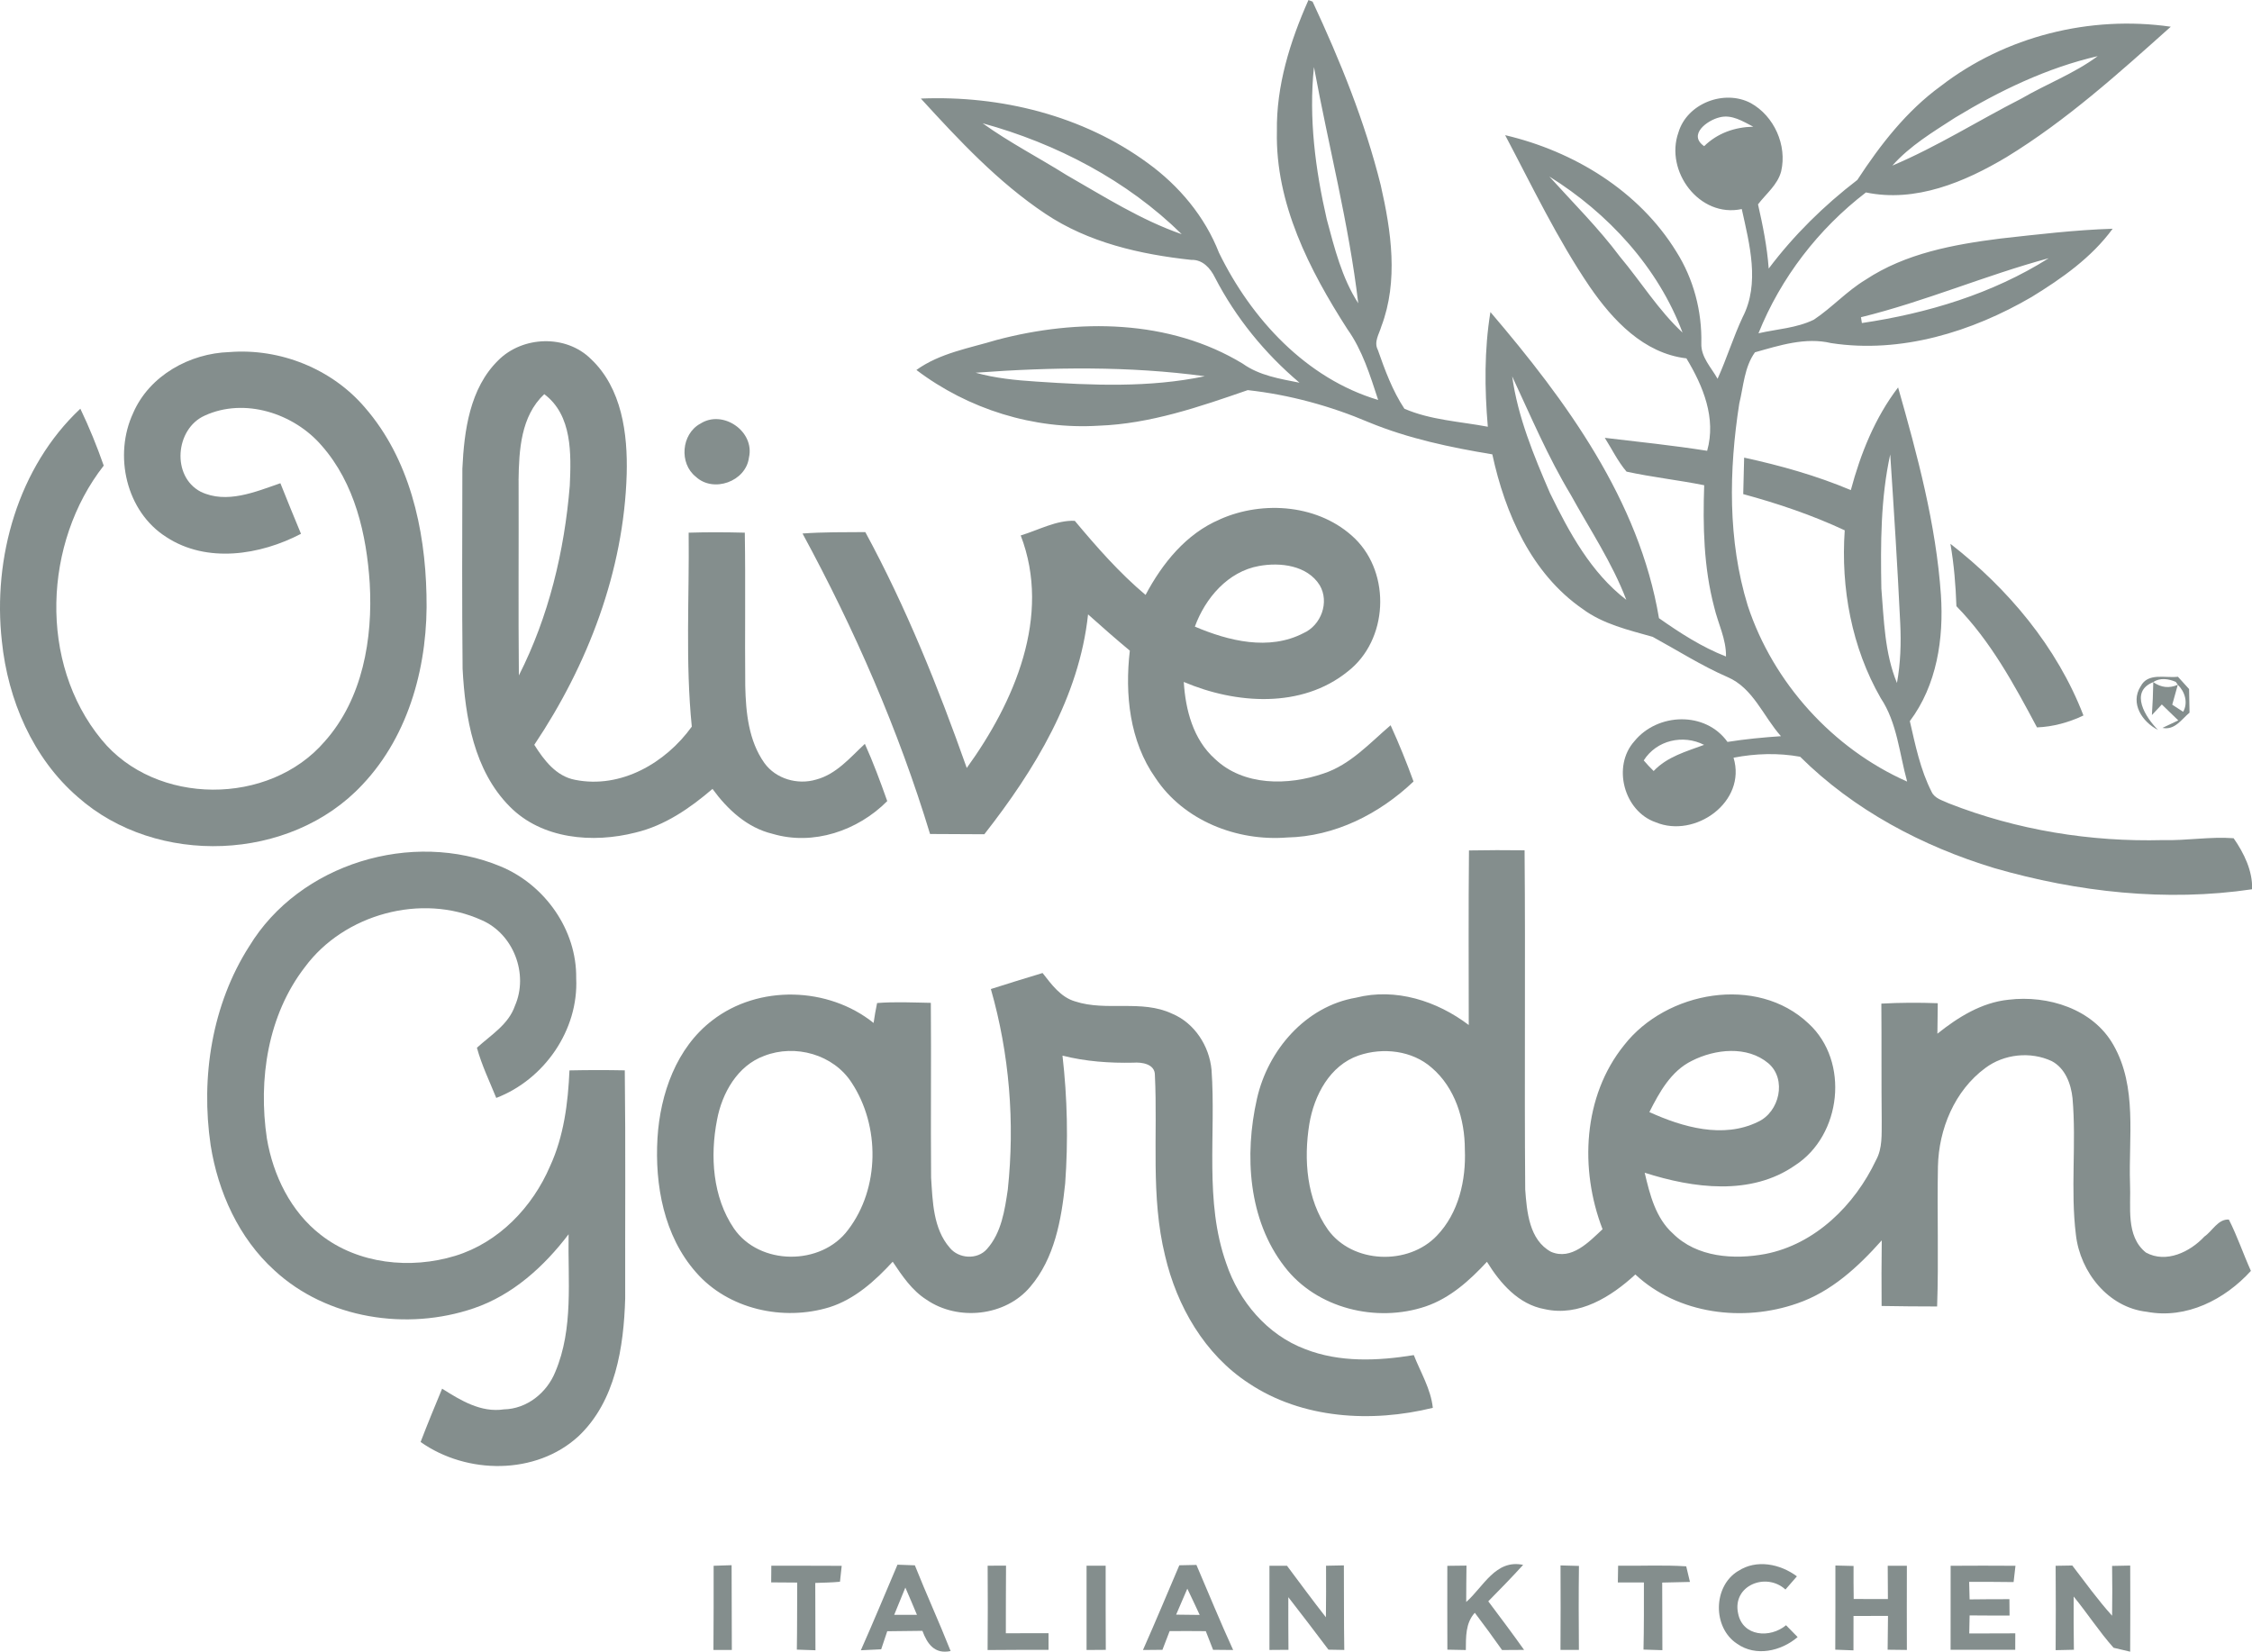 <?xml version="1.0" encoding="UTF-8"?><svg id="Layer_2" xmlns="http://www.w3.org/2000/svg" viewBox="0 0 495 363.06"><defs><style>.cls-1{fill:#848e8d;stroke-width:0px;}</style></defs><g id="Layer_2-2"><path class="cls-1" d="M287.57,0c.24.09.7.26.94.35,6.07,13,11.51,26.41,14.98,40.35,2.31,10.11,3.92,21.06.14,31.04-.48,1.67-1.7,3.41-.78,5.16,1.56,4.45,3.22,8.97,5.84,12.94,5.76,2.5,12.21,2.8,18.34,3.96-.72-8.4-.79-16.88.57-25.21,16.66,19.52,32.71,41.39,37.05,67.29,4.63,3.26,9.43,6.36,14.73,8.43.08-3.81-1.75-7.24-2.6-10.88-2.3-8.73-2.5-17.81-2.19-26.77-5.67-1.14-11.43-1.76-17.07-2.99-1.92-2.25-3.21-4.95-4.78-7.43,7.51.89,15.03,1.67,22.5,2.85,2.02-7.21-.88-14.22-4.56-20.32-9.37-1.09-16.18-8.38-21.24-15.73-7.16-10.55-12.66-22.08-18.6-33.33,15.07,3.53,29.38,12.22,37.61,25.58,3.8,6.01,5.67,13.09,5.51,20.2-.11,3.01,2.2,5.31,3.57,7.77,2.01-4.43,3.43-9.1,5.5-13.52,3.86-7.43,1.51-16.1-.18-23.79-9.32,2.01-16.96-8.34-13.92-16.84,1.9-6.41,10.09-9.52,15.9-6.45,5.14,2.85,8.01,9.26,6.68,14.99-.77,2.98-3.32,4.93-5.09,7.27,1.06,4.65,2,9.34,2.35,14.11,5.55-7.37,12.16-13.86,19.48-19.48,5.04-7.71,10.78-15.13,18.31-20.61,14.21-10.98,32.85-15.62,50.59-13.07-11.46,10.24-22.95,20.62-36.1,28.66-9.21,5.5-20,10.04-30.91,7.77-10.44,8.01-18.71,18.74-23.62,30.96,4.06-.93,8.39-1.14,12.17-2.99,3.99-2.65,7.24-6.29,11.37-8.78,8.78-5.81,19.34-7.75,29.6-9.05,8.21-.91,16.44-1.9,24.71-2.16-4.63,6.34-11.18,10.93-17.79,14.99-13.17,7.68-28.75,12.49-44.08,10.15-5.63-1.35-11.36.5-16.75,2.02-2.34,3.23-2.52,7.48-3.45,11.26-2.29,14.68-2.55,30.09,1.86,44.42,5.58,16.96,18.71,31.46,35.04,38.68-1.72-6.17-2.18-12.9-5.81-18.35-6.38-11.12-8.79-24.17-7.91-36.88-7.17-3.35-14.68-5.89-22.31-7.96.06-2.68.13-5.34.2-8.02,8,1.74,15.91,3.96,23.45,7.14,2.15-8.04,5.31-15.92,10.39-22.57,4.24,14.91,8.33,30.03,9.41,45.56.65,9.66-.89,19.88-6.83,27.79,1.22,5.29,2.31,10.7,4.8,15.57.69,1.48,2.44,1.86,3.8,2.52,14.94,5.86,31.07,8.49,47.11,8.06,5.16.14,10.31-.8,15.46-.41,2.25,3.22,4.21,7.19,4.06,11.22-18.86,2.8-38.38.63-56.65-4.65-15.82-4.79-30.9-12.78-42.69-24.48-4.87-.88-9.81-.72-14.64.21,2.94,9.7-8.45,17.81-17.12,14.19-6.97-2.41-9.62-12.3-4.67-17.82,5.09-6.25,15.61-6.64,20.46.16,3.89-.62,7.81-.99,11.75-1.26-3.89-4.35-6.09-10.58-11.75-13-5.72-2.49-10.99-5.86-16.45-8.84-5.32-1.51-10.88-2.78-15.41-6.14-11.23-7.76-17.04-21.01-19.83-33.97-9.23-1.53-18.46-3.47-27.14-7.05-8.46-3.6-17.48-6.06-26.62-7.07-10.61,3.67-21.42,7.41-32.76,7.82-14.26.89-28.7-3.63-40.07-12.25,5.18-3.73,11.66-4.79,17.64-6.6,17.82-4.72,37.95-4.59,54.1,5.22,3.67,2.62,8.16,3.32,12.47,4.18-7.62-6.43-13.98-14.24-18.57-23.09-1.02-2.09-2.73-4.01-5.24-3.91-11.2-1.21-22.59-3.79-32.07-10.15-10.39-6.94-18.98-16.15-27.35-25.31,17.53-.72,35.6,3.72,49.86,14.17,6.89,4.99,12.56,11.75,15.67,19.72,7.08,14.51,19.15,27.65,34.99,32.36-1.77-5.37-3.45-10.93-6.78-15.58-8.34-12.99-15.83-27.62-15.48-43.45-.16-10.02,2.89-19.77,6.92-28.84ZM429.73,25.87c-4.85,3.14-9.91,6.16-13.78,10.53,9.82-4.15,18.89-9.9,28.38-14.74,5.52-3.22,11.61-5.5,16.76-9.32-11.15,2.57-21.62,7.62-31.36,13.53ZM288.81,14.76c-1.17,11.19.31,22.52,2.82,33.45,1.7,6.34,3.32,12.88,6.92,18.46-2.07-17.51-6.54-34.61-9.73-51.91ZM377.99,25.79c-2.72.64-7.04,3.81-3.41,6.34,2.93-2.87,6.74-4.2,10.8-4.28-2.29-1.17-4.72-2.75-7.39-2.06ZM215.99,27.1c5.89,4.23,12.34,7.55,18.46,11.39,8.22,4.7,16.31,9.87,25.3,12.99-12.01-11.83-27.57-19.94-43.76-24.38ZM340.55,38.8c5.24,5.8,10.81,11.32,15.51,17.61,4.64,5.53,8.46,11.77,13.77,16.7-5.37-14.36-16.39-26.28-29.28-34.31ZM409.05,69.73c.05.33.15.96.2,1.28,14.39-2.13,28.71-6.44,41.07-14.25-13.92,3.76-27.24,9.53-41.27,12.97ZM214.45,81.93c4.33,1.21,8.8,1.65,13.27,1.94,12.32.84,24.96,1.38,37.1-1.17-16.66-2.26-33.63-2.01-50.37-.77ZM332.38,82.71c1.24,8.95,4.75,17.43,8.31,25.67,4.21,8.63,9.02,17.52,16.78,23.47-3.11-8.17-8.02-15.47-12.21-23.09-5.01-8.31-8.79-17.27-12.88-26.04ZM413.53,129.34c.57,6.98.72,14.22,3.43,20.79.79-4.31.93-8.73.72-13.1-.59-12.39-1.38-24.77-2.2-37.14-2.11,9.63-2.13,19.63-1.95,29.45ZM361.3,167.15c.68.82,1.42,1.57,2.18,2.33,2.98-3.16,7.16-4.29,11.09-5.75-4.64-2.35-10.44-1.04-13.27,3.42Z"/><path class="cls-1" d="M428.71,119.54c12.65,9.82,23.45,22.67,29.24,37.73-3.17,1.52-6.7,2.49-10.21,2.62-5.02-9.42-10.16-18.93-17.71-26.64-.16-4.59-.53-9.17-1.32-13.71Z"/><path class="cls-1" d="M470.53,150.87c1.57-3.09,5.41-1.77,8.19-2.11.82.89,1.62,1.8,2.45,2.7.03,1.74.05,3.46.1,5.19-1.76,1.46-3.23,3.91-5.95,3.35l3.48-1.65c-1.23-1.14-2.4-2.35-3.62-3.5-.55.58-1.63,1.75-2.18,2.33.16-2.41.26-4.83.3-7.24,1.71,1.21,3.51,1.41,5.39.58-.3,1.09-.92,3.28-1.22,4.38.6.39,1.8,1.17,2.4,1.56,1.13-1.99.38-4.44-1.18-5.94l-.44-.63c-1.55-.68-3.5-.98-4.95.05-5.34,2.1-1.66,7.81,1.03,10.5-3.47-1.75-6.17-5.85-3.81-9.57Z"/><path class="cls-1" d="M156.86,344.18c1.31-.04,2.63-.09,3.95-.13.05,6.21,0,12.42.05,18.64-1.35,0-2.69-.01-4.04,0,.05-6.17.04-12.34.04-18.51Z"/><path class="cls-1" d="M291.47,344.17c1.31-.04,2.6-.06,3.92-.08.04,6.19-.01,12.39.09,18.59-.87-.01-2.62-.04-3.48-.06-2.92-3.86-5.84-7.73-8.82-11.54-.01,3.85,0,7.71.03,11.57-1.04,0-3.13.03-4.18.03.01-6.17,0-12.35,0-18.51.97,0,2.89.01,3.86.01,2.84,3.79,5.63,7.6,8.55,11.32.06-3.77.04-7.56.03-11.32Z"/><path class="cls-1" d="M343.01,344.1c1.35.03,2.69.06,4.05.11-.08,6.15-.06,12.31-.01,18.46h-4.05c.05-6.19.03-12.39.01-18.57Z"/><path class="cls-1" d="M403.42,344.12c1.32.03,2.67.06,4,.1-.01,2.41-.01,4.84.03,7.26,2.5.01,5.01.01,7.52.01-.01-2.44-.04-4.88-.04-7.32h4.21c-.01,6.16-.03,12.34,0,18.51l-4.23-.05c.01-2.48.04-4.95.08-7.43-2.53-.01-5.06,0-7.58.01,0,2.5,0,5.03-.01,7.56-1.33-.06-2.67-.11-4-.15.04-6.16.03-12.34.03-18.5Z"/><path class="cls-1" d="M464.26,344.21c1.31-.04,2.64-.06,3.97-.08.01,6.3.04,12.61-.01,18.93-.92-.21-2.74-.64-3.65-.86-3.17-3.56-5.75-7.58-8.77-11.26-.03,3.9,0,7.78.05,11.7-1.35.03-2.68.05-4.01.09.04-6.19.05-12.37,0-18.55.92-.01,2.74-.05,3.66-.06,2.85,3.72,5.6,7.55,8.75,11.04.06-3.65.05-7.31,0-10.95Z"/><path class="cls-1" d="M169.53,344.16c5.17.01,10.32,0,15.48.03-.09.87-.28,2.62-.38,3.5-1.81.18-3.62.19-5.43.26.03,4.93.01,9.86.04,14.8-1.03-.04-3.07-.1-4.09-.14.08-4.9.05-9.82.08-14.74-1.91-.01-3.82-.03-5.72-.04,0-.92.03-2.75.03-3.67Z"/><path class="cls-1" d="M189.22,362.75c2.77-6.24,5.38-12.54,8.05-18.81.96.04,2.87.1,3.82.14,2.52,6.33,5.36,12.51,7.86,18.84-3.55.75-5.14-1.6-6.2-4.44-2.59.03-5.17.05-7.73.09-.45,1.32-.89,2.64-1.33,3.97-1.12.05-3.35.15-4.46.21ZM196.54,354.96h5.01c-.83-2-1.69-4-2.55-5.99-.83,1.99-1.63,3.99-2.45,5.99Z"/><path class="cls-1" d="M217.09,344.16c1.01-.01,3.03-.01,4.04-.01-.04,4.95-.03,9.91-.04,14.86,3.12,0,6.25-.01,9.38-.01v3.66c-4.46,0-8.93-.01-13.39.04.05-6.19.05-12.36.01-18.54Z"/><path class="cls-1" d="M238.83,344.17c1.06,0,3.16-.01,4.2-.01,0,6.16-.01,12.32.03,18.5-1.06,0-3.17.01-4.23.03.01-6.17,0-12.34,0-18.51Z"/><path class="cls-1" d="M251.23,362.69c2.74-6.17,5.34-12.41,7.99-18.62.94-.03,2.82-.06,3.76-.08,2.68,6.24,5.24,12.53,8.07,18.7-1.11-.01-3.31-.03-4.41-.04-.54-1.37-1.07-2.74-1.6-4.1-2.65-.03-5.31-.03-7.95-.01-.54,1.36-1.07,2.73-1.58,4.11-1.07,0-3.21.03-4.28.04ZM260.98,349.21c-.83,1.9-1.65,3.8-2.46,5.71,1.72.03,3.45.04,5.18.06-.91-1.94-1.79-3.86-2.72-5.77Z"/><path class="cls-1" d="M318.13,344.19c1.06-.01,3.16-.04,4.21-.05-.03,2.67-.06,5.33-.06,8,3.79-3.33,6.44-9.44,12.51-8.16-2.48,2.74-5.07,5.38-7.66,8.01,2.65,3.53,5.31,7.07,7.87,10.68-1.61,0-3.23.01-4.84.03-1.96-2.77-3.94-5.5-5.99-8.19-2.07,2.28-1.94,5.32-1.97,8.19-1.02-.01-3.06-.06-4.06-.08-.03-6.15-.01-12.29-.01-18.42Z"/><path class="cls-1" d="M355.66,344.16c4.99.08,9.98-.19,14.98.14.2.86.6,2.58.82,3.43-2.05.06-4.07.1-6.1.14.03,4.95.01,9.91.04,14.86-1.03-.03-3.11-.09-4.15-.13.11-4.93.09-9.85.09-14.76-1.91,0-3.84,0-5.73.01.01-.93.05-2.78.06-3.7Z"/><path class="cls-1" d="M382.02,345.36c4.02-2.68,9.27-1.6,12.95,1.14-.63.73-1.89,2.18-2.52,2.9-4.25-3.89-11.72-.89-10.41,5.23.99,5.14,7.05,5.53,10.54,2.62.64.65,1.91,1.95,2.55,2.6-3.62,3.11-9.22,4.38-13.32,1.46-5.39-3.53-5.31-12.58.2-15.96Z"/><path class="cls-1" d="M428.76,344.18c4.74-.03,9.49-.04,14.25,0-.1.89-.31,2.68-.41,3.58-3.26-.04-6.51-.06-9.77-.04.03.97.08,2.89.1,3.85,2.9-.04,5.82-.05,8.75-.05.01.91.03,2.7.03,3.6-2.93,0-5.86,0-8.78-.03-.04,1.32-.06,2.64-.08,3.97,3.37-.01,6.74-.03,10.12-.03,0,.91-.01,2.72-.01,3.61h-14.21c.01-6.16.01-12.32.01-18.47Z"/><path class="cls-1" d="M109.52,79.2c5.37-5.37,14.88-5.71,20.35-.3,6.82,6.4,8.12,16.44,7.88,25.33-.63,21.29-8.54,41.93-20.31,59.49,2.13,3.37,4.79,6.92,8.98,7.7,10.06,2.01,19.89-3.71,25.64-11.7-1.43-14.16-.53-28.42-.69-42.63,4.11-.13,8.22-.11,12.34,0,.18,11.24-.01,22.49.1,33.73.13,5.8.74,12.02,4.2,16.89,2.52,3.51,7.31,4.87,11.38,3.65,4.44-1.17,7.48-4.85,10.71-7.85,1.85,4.1,3.41,8.33,4.92,12.58-6.46,6.51-16.26,9.86-25.23,7.19-5.57-1.33-9.9-5.37-13.18-9.87-4.95,4.25-10.49,8.07-16.93,9.6-9.37,2.39-20.55,1.47-27.65-5.73-7.85-7.91-9.78-19.59-10.35-30.27-.15-14.66-.08-29.33-.05-43.99.39-8.34,1.62-17.67,7.88-23.81ZM113.99,105.56c.05,14.3-.08,28.61.06,42.91,6.56-12.92,10.01-27.31,11.19-41.71.31-6.94.58-15.49-5.61-20.12-5.16,4.84-5.55,12.31-5.65,18.93Z"/><path class="cls-1" d="M29.28,90.76c3.57-8.21,12.41-13.1,21.14-13.37,11.14-.88,22.54,3.68,29.8,12.2,9.76,11.23,13.2,26.53,13.52,41.07.44,14.96-3.6,30.76-14.11,41.85-15.82,16.95-45.22,18.01-62.51,2.7C7.2,166.65,1.73,153.82.41,140.95c-2.05-18.34,3.57-38.28,17.25-51.11,1.95,4.07,3.65,8.25,5.14,12.51-13.24,16.94-14.37,43.34-.49,60.22,11.91,14.59,36.88,14.63,49.08.39,8.33-9.36,10.58-22.57,9.88-34.72-.69-10.73-3.27-22.01-10.56-30.28-6.11-7.11-16.96-10.63-25.72-6.6-6.46,2.89-7.36,13.33-.88,16.73,5.7,2.74,12.01.03,17.52-1.87,1.48,3.71,2.99,7.42,4.53,11.12-8.98,4.69-20.69,6.54-29.59.72-8.87-5.61-11.64-18-7.29-27.29Z"/><path class="cls-1" d="M153.91,93.15c4.93-3.23,12.06,1.67,10.71,7.44-.67,5.26-7.81,7.81-11.67,4.21-3.72-2.93-3.19-9.38.96-11.66Z"/><path class="cls-1" d="M268.11,114.17c9.57-4.28,22.02-3.27,29.73,4.23,7.96,7.81,7.27,22.33-1.6,29.2-10.15,8.21-24.64,7.16-36.04,2.3.38,6.15,2.07,12.64,6.83,16.9,6.3,6.02,16.1,5.91,23.88,3.23,5.91-1.94,10.15-6.68,14.75-10.61,1.85,4.05,3.52,8.17,5.04,12.36-7.51,7.14-17.3,12.1-27.79,12.31-11.02.88-22.74-3.7-28.94-13.1-5.7-8.07-6.74-18.39-5.63-27.97-3.12-2.59-6.16-5.27-9.18-7.97-1.94,18.16-11.76,34.24-22.8,48.33-3.97-.03-7.96-.03-11.93-.06-6.97-22.95-16.61-45-28.03-66.05,4.59-.33,9.19-.28,13.8-.31,8.99,16.56,16.02,34.1,22.3,51.85,10.44-14.44,18.69-33.36,11.86-51.11,3.89-1.17,7.82-3.38,11.88-3.22,4.82,5.76,9.78,11.43,15.56,16.29,3.68-6.93,8.92-13.46,16.32-16.59ZM262.64,137.74c7.43,3.16,16.29,5.36,23.87,1.43,3.87-1.72,5.76-6.8,3.57-10.53-2.73-4.38-8.68-5.08-13.33-4.23-6.85,1.22-11.81,7.04-14.11,13.32Z"/><path class="cls-1" d="M54.79,208c11.02-18.18,35.82-25.65,55.27-17.54,9.71,4.04,16.74,13.95,16.59,24.57.55,11.39-7.02,22.27-17.57,26.31-1.48-3.65-3.21-7.23-4.25-11.03,3.04-2.79,6.93-5.08,8.35-9.21,3.06-6.97-.3-15.81-7.31-18.84-13.2-6-30.23-1.33-38.83,10.29-8.19,10.58-10.31,24.72-8.38,37.7,1.37,8.11,5.24,16.08,11.86,21.2,8.24,6.43,19.73,7.6,29.55,4.6,9.54-2.92,16.98-10.69,20.84-19.72,3.03-6.59,3.95-13.87,4.26-21.04,4.06-.09,8.11-.09,12.16-.01.2,16.7.05,33.4.09,50.11-.31,10.69-2.1,22.61-10.27,30.32-9.34,8.58-24.56,8.43-34.7,1.26,1.51-3.94,3.11-7.83,4.73-11.72,4.06,2.57,8.53,5.31,13.57,4.55,5.07-.1,9.46-3.65,11.31-8.25,4.04-9.53,2.73-20.16,2.92-30.24-5.39,7.09-12.29,13.36-20.85,16.27-14.66,5.01-32.29,2.34-43.83-8.35-7.81-7.09-12.37-17.19-14-27.5-2.2-14.95.28-30.9,8.49-43.74Z"/><path class="cls-1" d="M322.87,186.94c4.07-.08,8.16-.08,12.24-.03.21,24.85-.06,49.7.14,74.55.36,4.89.86,11.1,5.68,13.71,4.51,1.92,8.33-2.18,11.32-4.97-5.07-13.13-4.34-29.23,4.74-40.46,9.24-11.86,29.18-15.53,40.56-4.74,9.05,8.34,7.23,24.55-2.97,31.15-9.72,6.78-22.43,5.04-33.07,1.63,1.13,4.79,2.4,9.96,6.22,13.38,5.26,5.23,13.38,5.77,20.3,4.48,10.98-2.14,19.66-10.75,24.32-20.61,1.47-2.64,1.22-5.73,1.26-8.65-.09-8.59-.01-17.18-.08-25.77,4.12-.23,8.26-.24,12.4-.09-.01,2.23-.05,4.46-.08,6.7,4.55-3.63,9.72-6.87,15.66-7.47,8.63-1.04,18.54,2.01,23.03,9.95,5.28,9.24,3.31,20.28,3.65,30.45.24,5.06-1.02,11.57,3.5,15.18,4.44,2.43,9.7-.14,12.85-3.52,1.76-1.21,3.01-3.9,5.38-3.73,1.85,3.65,3.16,7.55,4.84,11.28-5.73,6.3-14.19,10.64-22.87,8.99-8.49-.94-14.64-8.71-15.59-16.88-1.24-9.98.13-20.08-.75-30.08-.33-3.16-1.61-6.58-4.56-8.14-4.68-2.19-10.51-1.57-14.63,1.53-6.73,4.97-10.21,13.41-10.39,21.62-.2,10.26.18,20.54-.18,30.78-4.06-.01-8.14-.03-12.2-.11-.04-4.8-.03-9.62.03-14.42-5.17,5.81-11.08,11.29-18.57,13.85-11.86,4.16-26.19,2.41-35.59-6.35-5.32,4.9-12.37,9.32-19.92,7.62-5.76-1.03-9.78-5.68-12.7-10.41-3.79,4.09-8.07,7.96-13.44,9.8-10.81,3.66-23.99.5-31.05-8.73-8-10.31-8.85-24.56-6.07-36.88,2.39-10.69,10.68-20.36,21.79-22.25,8.71-2.21,17.78.72,24.77,6.01,0-12.79-.08-25.58.05-38.37ZM298.63,232.01c-6.34,2.19-9.78,8.77-10.83,15.03-1.27,7.85-.62,16.59,4.09,23.26,5.41,7.5,17.67,7.92,23.94,1.32,4.8-4.99,6.43-12.22,6.15-18.96,0-6.58-2.14-13.56-7.27-17.95-4.31-3.81-10.75-4.53-16.08-2.7ZM371.88,233.18c-4.59,2.25-7.13,6.9-9.34,11.27,7.31,3.32,16.2,5.89,23.84,2.16,4.75-2.14,6.44-9.36,2.31-12.89-4.67-3.91-11.7-3.13-16.81-.54Z"/><path class="cls-1" d="M217.78,217.41c3.79-1.21,7.57-2.38,11.38-3.53,1.96,2.49,3.96,5.32,7.18,6.25,6.89,2.24,14.56-.47,21.27,2.68,4.95,2.05,8.21,7.11,8.69,12.36,1.01,14.15-1.62,28.86,3.23,42.52,2.79,8.34,9,15.73,17.34,18.86,7.6,2.98,15.97,2.6,23.89,1.32,1.5,3.81,3.75,7.47,4.18,11.59-13.43,3.31-28.7,2.46-40.47-5.41-9.68-6.31-15.81-16.96-18.39-28.06-3.19-13-1.58-26.46-2.23-39.68.03-2.44-2.9-2.87-4.75-2.72-5.23.11-10.48-.26-15.56-1.55,1.07,9.32,1.27,18.75.59,28.11-.83,7.96-2.33,16.44-7.68,22.71-5.46,6.5-15.9,7.58-22.8,2.83-3.22-2.04-5.36-5.26-7.43-8.35-3.87,4.21-8.33,8.24-13.88,10-10.16,3.13-22.27.48-29.36-7.67-7.05-7.99-9.08-19.2-8.46-29.55.6-9.66,4.14-19.79,12.06-25.84,10.16-7.85,25.47-7.42,35.44.58.2-1.47.47-2.93.77-4.38,3.92-.31,7.87-.11,11.81-.04.11,12.8-.05,25.62.06,38.43.34,5.24.45,11.17,4.07,15.37,1.97,2.46,6.09,2.74,8.21.31,3.18-3.56,3.91-8.53,4.58-13.08,1.57-14.75.36-29.8-3.73-44.08ZM167.98,232.09c-5.89,2.15-9.27,8.19-10.37,14.06-1.56,7.99-.97,16.98,3.7,23.87,5.63,8.21,19.22,8.27,25.11.31,6.97-9.13,7.05-22.82.78-32.34-4-6.22-12.42-8.55-19.22-5.9Z"/></g></svg>